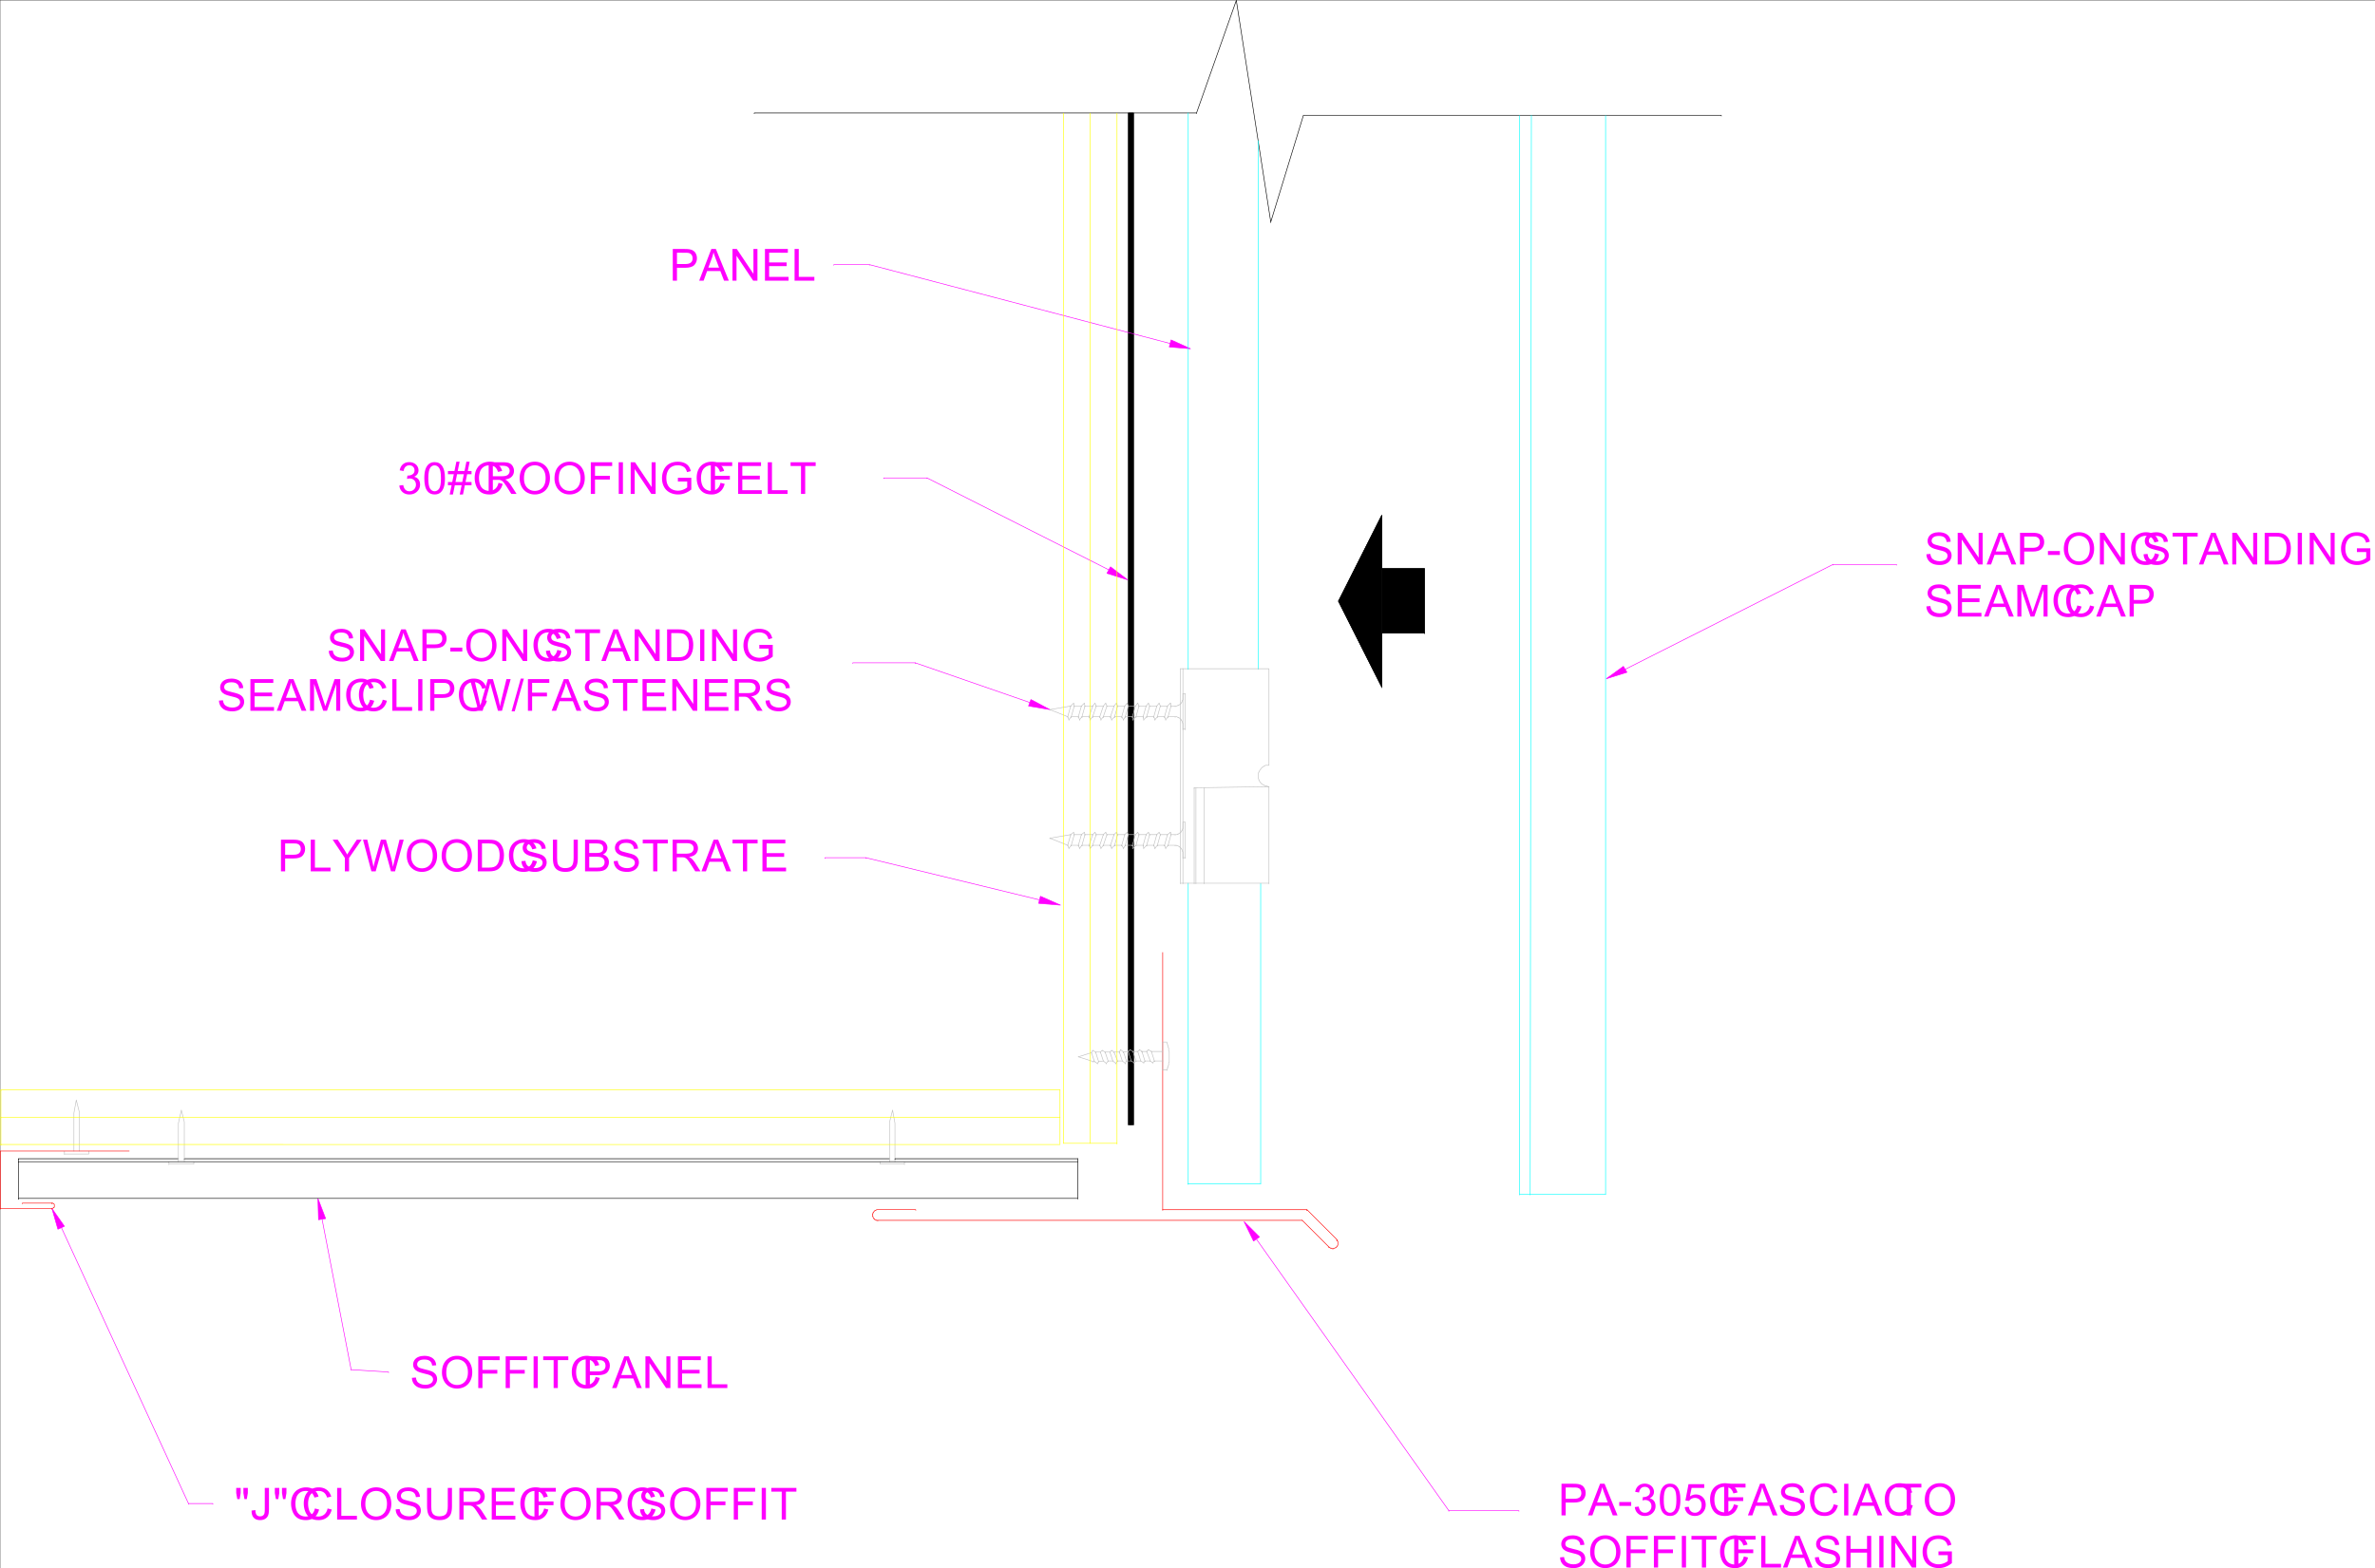 <svg xmlns="http://www.w3.org/2000/svg" xmlns:xlink="http://www.w3.org/1999/xlink" width="2997.387" height="1979.677"><rect width="100%" height="100%" fill="#333333" stroke="none"/><defs><path id="a" d="M2.516-12.844 7.5-13.28c.227 2 .773 3.64 1.64 4.922.864 1.28 2.204 2.32 4.016 3.109 1.82.793 3.867 1.188 6.14 1.188 2.02 0 3.802-.297 5.345-.891 1.539-.602 2.687-1.426 3.437-2.469.758-1.05 1.14-2.191 1.14-3.422 0-1.258-.366-2.351-1.093-3.281-.719-.938-1.918-1.727-3.594-2.375-1.074-.414-3.449-1.063-7.125-1.938-3.668-.882-6.234-1.718-7.703-2.5-1.906-1-3.328-2.238-4.265-3.718-.938-1.478-1.408-3.135-1.408-4.97 0-2.02.57-3.906 1.719-5.656 1.145-1.758 2.816-3.094 5.016-4 2.195-.907 4.64-1.36 7.328-1.36 2.968 0 5.582.48 7.843 1.438 2.258.95 4 2.351 5.22 4.203 1.218 1.855 1.874 3.953 1.968 6.297l-5.078.375c-.274-2.52-1.195-4.426-2.766-5.719-1.574-1.289-3.898-1.937-6.968-1.937-3.2 0-5.532.59-7 1.765-1.461 1.168-2.188 2.578-2.188 4.235 0 1.437.52 2.62 1.563 3.547 1.019.93 3.675 1.875 7.968 2.843 4.301.969 7.25 1.82 8.844 2.547 2.332 1.074 4.05 2.434 5.156 4.078 1.102 1.649 1.657 3.543 1.657 5.688 0 2.125-.61 4.133-1.829 6.015-1.21 1.875-2.953 3.34-5.234 4.391C24.969.165 22.398.688 19.547.688c-3.617 0-6.649-.528-9.094-1.579-2.45-1.062-4.371-2.648-5.765-4.765-1.387-2.114-2.11-4.508-2.172-7.188Zm0 0"/><path id="b" d="M4.422 0v-39.969h28.89v4.719H9.703V-23h22.11v4.688H9.703V-4.72h24.531V0Zm0 0"/><path id="c" d="m-.078 0 15.344-39.969h5.703L37.312 0h-6.015L26.64-12.11H9.92L5.532 0Zm11.531-16.406H25l-4.172-11.078c-1.273-3.352-2.219-6.114-2.844-8.282a50.233 50.233 0 0 1-2.14 7.641zm0 0"/><path id="d" d="M4.14 0v-39.969h7.97l9.453 28.297a261.72 261.72 0 0 1 1.906 5.922 287.113 287.113 0 0 1 2.125-6.406l9.578-27.813h7.11V0h-5.094v-33.453L25.562 0h-4.765L9.234-34.016V0Zm0 0"/><path id="e" d="m32.828-14.016 5.281 1.344c-1.105 4.344-3.101 7.656-5.984 9.938C29.25-.454 25.727.687 21.562.687c-4.304 0-7.808-.875-10.515-2.625-2.7-1.757-4.75-4.3-6.156-7.625-1.407-3.332-2.11-6.906-2.11-10.718 0-4.164.79-7.797 2.375-10.89 1.594-3.095 3.86-5.442 6.797-7.048 2.938-1.613 6.164-2.422 9.688-2.422 4 0 7.359 1.024 10.078 3.063 2.726 2.031 4.629 4.89 5.703 8.578l-5.203 1.219c-.93-2.907-2.274-5.02-4.032-6.344-1.761-1.332-3.98-2-6.656-2-3.074 0-5.64.742-7.703 2.219-2.062 1.468-3.512 3.445-4.344 5.922a23.866 23.866 0 0 0-1.25 7.672c0 3.398.493 6.367 1.485 8.906.988 2.531 2.523 4.43 4.61 5.687a13.025 13.025 0 0 0 6.796 1.875c2.957 0 5.46-.851 7.516-2.562 2.062-1.707 3.457-4.242 4.187-7.61zm0 0"/><path id="f" d="M4.313 0v-39.969h15.062c2.656 0 4.68.133 6.078.39 1.969.325 3.613.946 4.938 1.86 1.332.918 2.398 2.203 3.203 3.86.812 1.656 1.218 3.476 1.218 5.453 0 3.398-1.085 6.273-3.25 8.625-2.156 2.355-6.062 3.531-11.718 3.531H9.594V0Zm5.28-20.969h10.329c3.414 0 5.844-.633 7.281-1.906 1.438-1.27 2.156-3.055 2.156-5.36 0-1.675-.422-3.109-1.265-4.296-.844-1.188-1.961-1.973-3.344-2.36-.887-.238-2.531-.359-4.938-.359H9.595Zm0 0"/><path id="g" d="M4.25 0v-39.969h5.422l21 31.375v-31.375h5.062V0h-5.422L9.328-31.406V0Zm0 0"/><path id="h" d="M1.766-12v-4.922h15.078V-12Zm0 0"/><path id="i" d="M2.703-19.469c0-6.625 1.781-11.812 5.344-15.562 3.562-3.758 8.156-5.64 13.781-5.64 3.695 0 7.024.882 9.985 2.64 2.957 1.761 5.21 4.218 6.765 7.375 1.563 3.156 2.344 6.734 2.344 10.734 0 4.055-.82 7.68-2.453 10.875-1.637 3.2-3.953 5.621-6.953 7.266-3 1.648-6.235 2.468-9.703 2.468-3.762 0-7.125-.906-10.094-2.718-2.961-1.82-5.203-4.305-6.735-7.453a22.607 22.607 0 0 1-2.28-9.985Zm5.453.094c0 4.813 1.29 8.605 3.875 11.375 2.594 2.773 5.844 4.156 9.75 4.156 3.977 0 7.254-1.394 9.828-4.187 2.57-2.801 3.86-6.774 3.86-11.922 0-3.25-.555-6.086-1.657-8.516-1.093-2.426-2.703-4.304-4.828-5.64-2.117-1.344-4.492-2.016-7.125-2.016-3.742 0-6.96 1.29-9.656 3.86-2.7 2.574-4.047 6.87-4.047 12.89Zm0 0"/><path id="j" d="M14.469 0v-35.25H1.313v-4.719h31.671v4.719H19.766V0Zm0 0"/><path id="k" d="M4.313 0v-39.969h13.765c3.102 0 5.473.196 7.11.578 2.289.532 4.242 1.485 5.859 2.86 2.113 1.781 3.691 4.058 4.734 6.828 1.04 2.773 1.563 5.937 1.563 9.5 0 3.043-.356 5.734-1.063 8.078-.71 2.344-1.62 4.29-2.734 5.828-1.106 1.531-2.32 2.742-3.64 3.625-1.313.875-2.903 1.543-4.766 2-1.856.45-3.993.672-6.407.672Zm5.28-4.719h8.532c2.633 0 4.703-.242 6.203-.734 1.5-.488 2.695-1.18 3.594-2.078 1.25-1.25 2.223-2.93 2.922-5.047.695-2.113 1.047-4.68 1.047-7.703 0-4.176-.688-7.383-2.063-9.625-1.367-2.25-3.031-3.754-5-4.516-1.418-.55-3.7-.828-6.844-.828h-8.39Zm0 0"/><path id="l" d="M5.203 0v-39.969H10.5V0Zm0 0"/><path id="m" d="M23-15.672v-4.687l16.938-.032v14.828c-2.606 2.075-5.29 3.637-8.047 4.688a23.951 23.951 0 0 1-8.5 1.563c-3.93 0-7.496-.836-10.703-2.516-3.211-1.688-5.633-4.117-7.266-7.297-1.637-3.188-2.453-6.742-2.453-10.672 0-3.883.812-7.508 2.437-10.875 1.625-3.375 3.961-5.879 7.016-7.515 3.062-1.633 6.582-2.454 10.562-2.454 2.883 0 5.493.47 7.828 1.407 2.333.93 4.16 2.23 5.485 3.906 1.332 1.668 2.344 3.851 3.031 6.547l-4.766 1.297c-.593-2.032-1.34-3.625-2.234-4.782-.887-1.164-2.156-2.097-3.812-2.797-1.657-.707-3.496-1.062-5.516-1.062-2.418 0-4.508.371-6.266 1.11-1.761.742-3.183 1.71-4.265 2.906a13.574 13.574 0 0 0-2.516 3.953c-1.023 2.468-1.531 5.148-1.531 8.031 0 3.563.613 6.547 1.844 8.953 1.226 2.399 3.015 4.18 5.359 5.344a16.656 16.656 0 0 0 7.469 1.734c2.289 0 4.523-.437 6.703-1.312 2.176-.883 3.828-1.828 4.953-2.828v-7.438zm0 0"/><path id="n" d="M4.578 0v-39.969h26.969v4.719H9.875v12.375h18.75v4.719H9.875V0Zm0 0"/><path id="o" d="M4.094 0v-39.969h5.281v35.25h19.688V0Zm0 0"/><path id="p" d="M4.469 0v-39.969h5.297v16.422H30.53v-16.422h5.282V0H30.53v-18.844H9.766V0Zm0 0"/><path id="q" d="m2.344-10.547 4.906-.656c.563 2.781 1.52 4.789 2.875 6.015 1.352 1.22 3.004 1.829 4.953 1.829 2.3 0 4.25-.797 5.844-2.391 1.594-1.602 2.39-3.582 2.39-5.938 0-2.257-.742-4.117-2.218-5.578-1.469-1.468-3.34-2.203-5.61-2.203-.93 0-2.086.184-3.468.547l.546-4.297c.333.032.598.047.797.047 2.094 0 3.973-.539 5.641-1.625 1.676-1.094 2.516-2.773 2.516-5.047 0-1.8-.61-3.289-1.828-4.469-1.22-1.187-2.793-1.78-4.72-1.78-1.905 0-3.5.6-4.78 1.796-1.274 1.2-2.09 3-2.454 5.406l-4.906-.875c.602-3.289 1.969-5.836 4.094-7.64 2.125-1.813 4.77-2.719 7.937-2.719 2.176 0 4.18.469 6.016 1.406 1.844.938 3.25 2.215 4.219 3.828.968 1.618 1.453 3.336 1.453 5.157a8.491 8.491 0 0 1-1.39 4.718c-.93 1.418-2.298 2.543-4.11 3.375 2.363.543 4.195 1.672 5.5 3.391 1.312 1.719 1.969 3.871 1.969 6.453 0 3.492-1.278 6.45-3.828 8.875C22.145-.504 18.93.703 15.046.703c-3.512 0-6.43-1.039-8.75-3.125-2.313-2.094-3.633-4.8-3.953-8.125zm0 0"/><path id="r" d="M2.313-19.703c0-4.727.484-8.531 1.453-11.406.976-2.883 2.425-5.11 4.343-6.672 1.914-1.563 4.329-2.344 7.235-2.344 2.144 0 4.023.434 5.64 1.297 1.625.867 2.961 2.11 4.016 3.734 1.05 1.625 1.875 3.606 2.469 5.938.601 2.336.906 5.484.906 9.453 0 4.687-.484 8.476-1.453 11.36-.961 2.874-2.399 5.1-4.313 6.671-1.918 1.574-4.34 2.36-7.265 2.36-3.856 0-6.883-1.383-9.078-4.157-2.637-3.32-3.954-8.734-3.954-16.234Zm5.046 0c0 6.555.766 10.918 2.297 13.094 1.54 2.168 3.438 3.25 5.688 3.25 2.258 0 4.156-1.086 5.687-3.266 1.532-2.176 2.297-6.535 2.297-13.078 0-6.582-.765-10.953-2.297-13.11-1.531-2.164-3.445-3.25-5.734-3.25-2.262 0-4.063.954-5.406 2.86-1.688 2.437-2.532 6.937-2.532 13.5zm0 0"/><path id="s" d="m2.313-10.469 5.156-.437c.383 2.511 1.27 4.398 2.656 5.656 1.395 1.262 3.07 1.89 5.031 1.89 2.364 0 4.364-.89 6-2.671 1.633-1.782 2.453-4.14 2.453-7.078 0-2.801-.789-5.008-2.359-6.625-1.574-1.614-3.633-2.422-6.172-2.422-1.586 0-3.012.36-4.281 1.078-1.274.71-2.274 1.637-3 2.781l-4.61-.594 3.876-20.53h19.875v4.687H10.983l-2.156 10.75c2.406-1.676 4.926-2.516 7.563-2.516 3.476 0 6.414 1.21 8.812 3.625 2.406 2.418 3.61 5.527 3.61 9.328 0 3.617-1.055 6.742-3.157 9.375-2.562 3.242-6.062 4.86-10.5 4.86C11.52.688 8.551-.329 6.25-2.36 3.957-4.4 2.645-7.102 2.312-10.47Zm0 0"/><path id="t" d="m3.922-25.813-1.36-7.609v-6.547h5.594v6.547l-1.234 7.61Zm9.031 0-1.344-7.609v-6.547h5.594v6.547l-1.312 7.61zm0 0"/><path id="u" d="M1.61-11.344 6.374-12c.125 3.055.695 5.148 1.719 6.281 1.02 1.125 2.43 1.688 4.234 1.688 1.32 0 2.461-.301 3.422-.907.969-.613 1.633-1.44 2-2.484.363-1.05.547-2.723.547-5.016v-27.53h5.281v27.234c0 3.343-.406 5.937-1.219 7.78-.804 1.837-2.086 3.235-3.843 4.204-1.75.957-3.809 1.438-6.172 1.438-3.5 0-6.184-1.008-8.047-3.032-1.867-2.02-2.762-5.02-2.688-9zm0 0"/><path id="v" d="M30.531-39.969h5.282v23.094c0 4.023-.454 7.215-1.36 9.578-.906 2.356-2.547 4.277-4.922 5.766C27.164-.051 24.055.687 20.203.687 16.453.688 13.383.04 11-1.25 8.625-2.54 6.926-4.406 5.906-6.844c-1.011-2.445-1.515-5.789-1.515-10.031v-23.094h5.28v23.063c0 3.48.321 6.043.97 7.687.644 1.637 1.754 2.903 3.328 3.797 1.57.887 3.492 1.328 5.765 1.328 3.883 0 6.657-.879 8.313-2.64 1.656-1.758 2.484-5.149 2.484-10.172zm0 0"/><path id="w" d="M4.39 0v-39.969h17.72c3.562 0 6.269.36 8.124 1.078 1.852.72 3.332 1.993 4.438 3.813 1.113 1.812 1.672 3.82 1.672 6.016 0 2.835-.922 5.226-2.766 7.171-1.836 1.95-4.668 3.184-8.5 3.703 1.395.68 2.457 1.344 3.188 2 1.539 1.418 3.004 3.188 4.39 5.313L39.61 0h-6.656l-5.281-8.313c-1.543-2.394-2.813-4.226-3.813-5.5-1-1.28-1.898-2.171-2.687-2.671a8.344 8.344 0 0 0-2.422-1.078c-.594-.125-1.574-.188-2.938-.188h-6.14V0Zm5.282-22.328h11.375c2.414 0 4.305-.25 5.672-.75 1.363-.5 2.398-1.297 3.11-2.39a6.53 6.53 0 0 0 1.062-3.595c0-1.882-.688-3.437-2.063-4.656-1.375-1.218-3.543-1.828-6.5-1.828H9.672Zm0 0"/><path id="x" d="m2.813.688 2.359-11.626H.578V-15H6l2.016-9.89H.578v-4.063h8.25l2.375-11.688h4.094l-2.375 11.688h8.594l2.359-11.688H28l-2.375 11.688h4.719v4.062h-5.532L22.767-15h7.578v4.063h-8.407L19.578.687h-4.094l2.344-11.624H9.266L6.89.687zM10.093-15h8.548l2.047-9.89h-8.579zm0 0"/><path id="y" d="M15.563 0v-16.922L.155-39.969h6.438l7.875 12.047a121.091 121.091 0 0 1 4.062 6.766c1.196-2.082 2.649-4.438 4.36-7.063l7.75-11.75h6.156L20.859-16.922V0Zm0 0"/><path id="z" d="M11.281 0 .687-39.969H6.11l6.079 26.203a131.512 131.512 0 0 1 1.687 8.172c1.02-4.27 1.617-6.726 1.797-7.375l7.61-27h6.374l5.735 20.235c1.425 5.011 2.457 9.726 3.093 14.14.508-2.52 1.176-5.414 2-8.687L46.75-39.97h5.313L41.108 0h-5.093l-8.422-30.453c-.711-2.54-1.133-4.102-1.266-4.688a97.105 97.105 0 0 1-1.172 4.688L16.688 0Zm0 0"/><path id="A" d="M4.094 0v-39.969h14.984c3.05 0 5.5.407 7.344 1.219 1.844.813 3.285 2.059 4.328 3.734 1.05 1.68 1.578 3.438 1.578 5.282 0 1.71-.465 3.32-1.39 4.828-.93 1.5-2.329 2.715-4.204 3.64 2.426.711 4.286 1.918 5.578 3.625 1.301 1.711 1.954 3.73 1.954 6.063 0 1.867-.399 3.605-1.188 5.219-.793 1.605-1.773 2.843-2.937 3.718-1.157.875-2.618 1.54-4.375 1.985-1.75.437-3.899.656-6.438.656Zm5.281-23.172h8.64c2.344 0 4.024-.156 5.047-.469 1.344-.394 2.352-1.054 3.032-1.984.687-.926 1.031-2.086 1.031-3.484 0-1.332-.32-2.5-.953-3.5-.637-1.008-1.547-1.703-2.735-2.078-1.18-.376-3.203-.563-6.078-.563H9.375Zm0 18.453h9.953c1.707 0 2.906-.062 3.594-.187 1.219-.219 2.234-.582 3.047-1.094.82-.508 1.492-1.25 2.015-2.219.532-.969.797-2.086.797-3.36 0-1.5-.383-2.796-1.14-3.89-.762-1.101-1.82-1.875-3.172-2.312-1.356-.446-3.305-.672-5.844-.672h-9.25zm0 0"/><path id="B" d="m0 .688 11.578-41.329h3.938L3.953.687Zm0 0"/></defs><path fill="#fff" d="M.371 1979.677h2997.016V.474H.371Zm0 0"/><g fill="#f0f" transform="translate(.371 2.384)"><use xlink:href="#a" width="100%" height="100%" x="2428.345" y="775.985"/><use xlink:href="#b" width="100%" height="100%" x="2466.065" y="775.985"/><use xlink:href="#c" width="100%" height="100%" x="2503.786" y="775.985"/><use xlink:href="#d" width="100%" height="100%" x="2541.507" y="775.985"/><use xlink:href="#e" width="100%" height="100%" x="2588.497" y="775.985"/><use xlink:href="#e" width="100%" height="100%" x="2604.498" y="775.985"/><use xlink:href="#c" width="100%" height="100%" x="2645.29" y="775.985"/><use xlink:href="#f" width="100%" height="100%" x="2683.01" y="775.985"/></g><g fill="#f0f" transform="translate(.371 2.384)"><use xlink:href="#a" width="100%" height="100%" x="2428.345" y="710.179"/><use xlink:href="#g" width="100%" height="100%" x="2466.112" y="710.179"/><use xlink:href="#c" width="100%" height="100%" x="2506.951" y="710.179"/><use xlink:href="#f" width="100%" height="100%" x="2544.719" y="710.179"/><use xlink:href="#h" width="100%" height="100%" x="2582.487" y="710.179"/><use xlink:href="#i" width="100%" height="100%" x="2601.606" y="710.179"/><use xlink:href="#g" width="100%" height="100%" x="2645.571" y="710.179"/><use xlink:href="#e" width="100%" height="100%" x="2686.41" y="710.179"/><use xlink:href="#a" width="100%" height="100%" x="2702.458" y="710.179"/><use xlink:href="#j" width="100%" height="100%" x="2740.226" y="710.179"/><use xlink:href="#c" width="100%" height="100%" x="2774.867" y="710.179"/><use xlink:href="#g" width="100%" height="100%" x="2812.634" y="710.179"/><use xlink:href="#k" width="100%" height="100%" x="2853.473" y="710.179"/><use xlink:href="#l" width="100%" height="100%" x="2894.312" y="710.179"/><use xlink:href="#g" width="100%" height="100%" x="2910.36" y="710.179"/><use xlink:href="#m" width="100%" height="100%" x="2951.198" y="710.179"/></g><g fill="#f0f" transform="translate(.371 2.384)"><use xlink:href="#a" width="100%" height="100%" x="1966.026" y="1976.511"/><use xlink:href="#i" width="100%" height="100%" x="2003.782" y="1976.511"/><use xlink:href="#n" width="100%" height="100%" x="2047.736" y="1976.511"/><use xlink:href="#n" width="100%" height="100%" x="2082.365" y="1976.511"/><use xlink:href="#l" width="100%" height="100%" x="2116.995" y="1976.511"/><use xlink:href="#j" width="100%" height="100%" x="2133.031" y="1976.511"/><use xlink:href="#e" width="100%" height="100%" x="2167.66" y="1976.511"/><use xlink:href="#n" width="100%" height="100%" x="2183.697" y="1976.511"/><use xlink:href="#o" width="100%" height="100%" x="2218.326" y="1976.511"/><use xlink:href="#c" width="100%" height="100%" x="2249.884" y="1976.511"/><use xlink:href="#a" width="100%" height="100%" x="2287.64" y="1976.511"/><use xlink:href="#p" width="100%" height="100%" x="2325.396" y="1976.511"/><use xlink:href="#l" width="100%" height="100%" x="2366.223" y="1976.511"/><use xlink:href="#g" width="100%" height="100%" x="2382.26" y="1976.511"/><use xlink:href="#m" width="100%" height="100%" x="2423.086" y="1976.511"/></g><g fill="#f0f" transform="translate(.371 2.384)"><use xlink:href="#f" width="100%" height="100%" x="1966.026" y="1910.706"/><use xlink:href="#c" width="100%" height="100%" x="2003.738" y="1910.706"/><use xlink:href="#h" width="100%" height="100%" x="2041.45" y="1910.706"/><use xlink:href="#q" width="100%" height="100%" x="2060.513" y="1910.706"/><use xlink:href="#r" width="100%" height="100%" x="2092.028" y="1910.706"/><use xlink:href="#s" width="100%" height="100%" x="2123.542" y="1910.706"/><use xlink:href="#e" width="100%" height="100%" x="2155.056" y="1910.706"/><use xlink:href="#n" width="100%" height="100%" x="2171.048" y="1910.706"/><use xlink:href="#c" width="100%" height="100%" x="2205.633" y="1910.706"/><use xlink:href="#a" width="100%" height="100%" x="2243.345" y="1910.706"/><use xlink:href="#e" width="100%" height="100%" x="2281.057" y="1910.706"/><use xlink:href="#l" width="100%" height="100%" x="2321.84" y="1910.706"/><use xlink:href="#c" width="100%" height="100%" x="2337.832" y="1910.706"/><use xlink:href="#e" width="100%" height="100%" x="2375.544" y="1910.706"/><use xlink:href="#j" width="100%" height="100%" x="2391.537" y="1910.706"/><use xlink:href="#i" width="100%" height="100%" x="2426.122" y="1910.706"/></g><g fill="#f0f" transform="translate(.371 2.384)"><use xlink:href="#a" width="100%" height="100%" x="516.98" y="1749.887"/><use xlink:href="#i" width="100%" height="100%" x="554.714" y="1749.887"/><use xlink:href="#n" width="100%" height="100%" x="598.645" y="1749.887"/><use xlink:href="#n" width="100%" height="100%" x="633.252" y="1749.887"/><use xlink:href="#l" width="100%" height="100%" x="667.859" y="1749.887"/><use xlink:href="#j" width="100%" height="100%" x="683.873" y="1749.887"/><use xlink:href="#e" width="100%" height="100%" x="718.48" y="1749.887"/><use xlink:href="#f" width="100%" height="100%" x="734.494" y="1749.887"/><use xlink:href="#c" width="100%" height="100%" x="772.228" y="1749.887"/><use xlink:href="#g" width="100%" height="100%" x="809.962" y="1749.887"/><use xlink:href="#b" width="100%" height="100%" x="850.766" y="1749.887"/><use xlink:href="#o" width="100%" height="100%" x="888.5" y="1749.887"/></g><path fill="none" stroke="#f0f" stroke-linecap="square" stroke-linejoin="bevel" stroke-miterlimit="10" stroke-width=".743" d="m443.18 1729.083 47.191 2.973v.781m-83.906-193.738 36.715 189.984v.746"/><path fill="#f0f" fill-rule="evenodd" stroke="#f0f" stroke-linecap="square" stroke-linejoin="bevel" stroke-miterlimit="10" stroke-width=".743" d="m401.97 1539.841 8.991-1.484-9.738-25.457zm0 0"/><path fill="none" stroke="#f0f" stroke-linecap="square" stroke-linejoin="bevel" stroke-miterlimit="10" stroke-width=".743" d="m1299.586 886.833-144.633-50.09v.747"/><path fill="#f0f" fill-rule="evenodd" stroke="#f0f" stroke-linecap="square" stroke-linejoin="bevel" stroke-miterlimit="10" stroke-width=".743" d="m1301.07 883.118-3.007 8.211 26.976 4.497zm0 0"/><g fill="#f0f" transform="translate(.371 2.384)"><use xlink:href="#t" width="100%" height="100%" x="295.205" y="1915.945"/><use xlink:href="#u" width="100%" height="100%" x="315.513" y="1915.945"/><use xlink:href="#t" width="100%" height="100%" x="343.916" y="1915.945"/><use xlink:href="#e" width="100%" height="100%" x="364.224" y="1915.945"/><use xlink:href="#e" width="100%" height="100%" x="380.232" y="1915.945"/><use xlink:href="#o" width="100%" height="100%" x="421.032" y="1915.945"/><use xlink:href="#i" width="100%" height="100%" x="452.562" y="1915.945"/><use xlink:href="#a" width="100%" height="100%" x="496.488" y="1915.945"/><use xlink:href="#v" width="100%" height="100%" x="534.216" y="1915.945"/><use xlink:href="#w" width="100%" height="100%" x="575.015" y="1915.945"/><use xlink:href="#b" width="100%" height="100%" x="615.814" y="1915.945"/><use xlink:href="#e" width="100%" height="100%" x="653.542" y="1915.945"/><use xlink:href="#n" width="100%" height="100%" x="669.551" y="1915.945"/><use xlink:href="#i" width="100%" height="100%" x="704.152" y="1915.945"/><use xlink:href="#w" width="100%" height="100%" x="748.078" y="1915.945"/><use xlink:href="#e" width="100%" height="100%" x="788.877" y="1915.945"/><use xlink:href="#a" width="100%" height="100%" x="804.885" y="1915.945"/><use xlink:href="#i" width="100%" height="100%" x="842.613" y="1915.945"/><use xlink:href="#n" width="100%" height="100%" x="886.539" y="1915.945"/><use xlink:href="#n" width="100%" height="100%" x="921.14" y="1915.945"/><use xlink:href="#l" width="100%" height="100%" x="955.742" y="1915.945"/><use xlink:href="#j" width="100%" height="100%" x="971.75" y="1915.945"/></g><path fill="none" stroke="#f0f" stroke-linecap="square" stroke-linejoin="bevel" stroke-miterlimit="10" stroke-width=".743" d="M237.903 1898.115h30.695v.78M76.032 1546.568l161.87 351.547v.78"/><path fill="#f0f" fill-rule="evenodd" stroke="#f0f" stroke-linecap="square" stroke-linejoin="bevel" stroke-miterlimit="10" stroke-width=".743" d="m73.059 1551.806 8.25-3.754-15.758-22.402zm0 0"/><path fill="none" stroke="#f0f" stroke-linecap="square" stroke-linejoin="bevel" stroke-miterlimit="10" stroke-width=".743" d="m2051.09 844.954 262.242-132.39v.742"/><path fill="#f0f" fill-rule="evenodd" stroke="#f0f" stroke-linecap="square" stroke-linejoin="bevel" stroke-miterlimit="10" stroke-width=".743" d="m2053.317 848.708-4.496-7.507-21.7 15.718zm0 0"/><path fill="none" stroke="#0ff" stroke-linecap="square" stroke-linejoin="bevel" stroke-miterlimit="10" stroke-width=".743" d="M2026.336 1507.661H1917.72v.782"/><path fill="none" stroke="#f0f" stroke-linecap="square" stroke-linejoin="bevel" stroke-miterlimit="10" stroke-width=".743" d="m1311.551 1135.939-218.766-53.137v.781"/><path fill="#f0f" fill-rule="evenodd" stroke="#f0f" stroke-linecap="square" stroke-linejoin="bevel" stroke-miterlimit="10" stroke-width=".743" d="m1313.075 1131.443-2.266 8.953 27.723 2.266zm0 0"/><path fill="none" stroke="#000" stroke-linecap="square" stroke-linejoin="bevel" stroke-miterlimit="10" stroke-width=".743" d="M225.157 1462.814H23.598v.742m1099.141-.742H232.625v.742"/><path fill="none" stroke="#bfbfbf" stroke-linecap="square" stroke-linejoin="bevel" stroke-miterlimit="10" stroke-width=".743" d="M213.153 1469.54v-3.011.742m15.757-65.805-3.753 16.461v.742m3.753-17.203 3.715 14.977v.742m0 49.344v-50.086.742m-7.468 49.344v-48.602.742m19.473 50.871h-31.477v.743m31.477-.743v-3.011.742m-163.321-10.438v-3.754.743m14.977-65.062-3.012 16.46v.742m3.012-17.202 3.75 14.937v.742m0 48.641v-49.383.742m-6.762 48.641v-47.86.742M112 1456.833H81.31v.742m30.69-.742v-3.754.743m1029.465 15.718v-3.011.742m-14.976-65.805 3.011 16.461v.742m-3.011-17.203-3.75 14.977v.742m0 49.344v-50.086.742m6.761 49.344v-48.602.742m-18.726 50.871h30.691v.743m-30.691-.743v-3.011.742"/><path fill="none" stroke="#000" stroke-linecap="square" stroke-linejoin="bevel" stroke-miterlimit="10" stroke-width=".743" d="M1360.27 1466.529H23.598v.742"/><path fill="none" stroke="red" stroke-linecap="square" stroke-linejoin="bevel" stroke-miterlimit="10" stroke-width=".743" d="M65.551 1525.65h.742l.743-.785h.785v-.743h.742v-3.714l-.742-.782h-.785v-.742H65.55v.742"/><path fill="none" stroke="red" stroke-linecap="square" stroke-linejoin="bevel" stroke-miterlimit="10" stroke-width=".743" d="M65.551 1518.884H28.094v.742M.371 1525.65h65.18v.742M.371 1453.08v73.312m162.579-73.312H.37v.742"/><path fill="none" stroke="#ff0" stroke-linecap="square" stroke-linejoin="bevel" stroke-miterlimit="10" stroke-width=".743" d="M1.114 1376.013v69.598"/><path fill="none" stroke="#000" stroke-linecap="square" stroke-linejoin="bevel" stroke-miterlimit="10" stroke-width=".743" d="M1360.27 1462.814H1129.5v.742m-1105.902-.742v50.832m1403.336-93.488V142.602v.742"/><path fill-rule="evenodd" stroke="#000" stroke-linecap="square" stroke-linejoin="bevel" stroke-miterlimit="10" stroke-width=".743" d="M1430.688 1420.158V142.602h-6.723v1277.554Zm0 0"/><path fill="none" stroke="#000" stroke-linecap="square" stroke-linejoin="bevel" stroke-miterlimit="10" stroke-width=".743" d="M1360.27 1512.9H23.598v.746m1336.672-50.832v50.832"/><path fill="none" stroke="#ff0" stroke-linecap="square" stroke-linejoin="bevel" stroke-miterlimit="10" stroke-width=".743" d="M1342.282 1443.341h67.449v.742m-71.946-68.07v68.07"/><path fill="none" stroke="red" stroke-linecap="square" stroke-linejoin="bevel" stroke-miterlimit="10" stroke-width=".743" d="M1107.762 1527.134h-1.484l-.746.742h-.743l-.78.742h-.743v.743l-.742.746v.742h-.746v1.523h-.742v2.973h.742v1.484l.746.782v.746h.742v.742h.742v.742h1.524v.742h2.23v.742m0-14.191h47.977v.742m487.731 12.707h-535.708v.742"/><g fill="#f0f" transform="translate(.371 2.384)"><use xlink:href="#q" width="100%" height="100%" x="501.262" y="621.149"/><use xlink:href="#r" width="100%" height="100%" x="532.816" y="621.149"/><use xlink:href="#x" width="100%" height="100%" x="564.37" y="621.149"/><use xlink:href="#e" width="100%" height="100%" x="595.924" y="621.149"/><use xlink:href="#w" width="100%" height="100%" x="611.956" y="621.149"/><use xlink:href="#i" width="100%" height="100%" x="652.778" y="621.149"/><use xlink:href="#i" width="100%" height="100%" x="696.727" y="621.149"/><use xlink:href="#n" width="100%" height="100%" x="740.677" y="621.149"/><use xlink:href="#l" width="100%" height="100%" x="775.301" y="621.149"/><use xlink:href="#g" width="100%" height="100%" x="791.333" y="621.149"/><use xlink:href="#m" width="100%" height="100%" x="832.156" y="621.149"/><use xlink:href="#e" width="100%" height="100%" x="876.105" y="621.149"/><use xlink:href="#n" width="100%" height="100%" x="892.137" y="621.149"/><use xlink:href="#b" width="100%" height="100%" x="926.762" y="621.149"/><use xlink:href="#o" width="100%" height="100%" x="964.513" y="621.149"/><use xlink:href="#j" width="100%" height="100%" x="996.067" y="621.149"/></g><path fill="none" stroke="#f0f" stroke-linecap="square" stroke-linejoin="bevel" stroke-miterlimit="10" stroke-width=".743" d="M1169.97 603.357h-54.7v.742m283.941 115.191L1169.97 603.357v.742"/><path fill="#f0f" fill-rule="evenodd" stroke="#f0f" stroke-linecap="square" stroke-linejoin="bevel" stroke-miterlimit="10" stroke-width=".743" d="m1401.48 715.536-4.495 8.25 26.234 8.211zm0 0"/><path fill="none" stroke="#f0f" stroke-linecap="square" stroke-linejoin="bevel" stroke-miterlimit="10" stroke-width=".743" d="M1828.532 1907.107h88.445v.742"/><path fill="none" stroke="#f0f" stroke-linecap="square" stroke-linejoin="bevel" stroke-miterlimit="10" stroke-width=".743" d="m1585.797 1564.513 242.735 342.594v.742"/><path fill="#f0f" fill-rule="evenodd" stroke="#f0f" stroke-linecap="square" stroke-linejoin="bevel" stroke-miterlimit="10" stroke-width=".743" d="m1582.043 1566.783 7.508-5.243-19.512-19.468zm0 0"/><path fill="none" stroke="#0ff" stroke-linecap="square" stroke-linejoin="bevel" stroke-miterlimit="10" stroke-width=".743" d="M1591.04 1494.212h-91.419v.742"/><path fill="none" stroke="red" stroke-linecap="square" stroke-linejoin="bevel" stroke-miterlimit="10" stroke-width=".743" d="m1677.215 1574.247.742.746h.743v.743h2.23v.742h2.266v-.742h1.488l.742-.743h.781v-.746h.743l.742-.742v-.742l.742-.742v-5.238h-.742v-1.528h-.742v.782m-219.547-38.903h182.09v.742"/><path fill="none" stroke="red" stroke-linecap="square" stroke-linejoin="bevel" stroke-miterlimit="10" stroke-width=".743" d="m1686.95 1564.513-37.458-37.379v.742m-6.022 12.707 33.745 33.664v.746m-209.812-372.507v325.39"/><g fill="#f0f" transform="translate(.371 2.384)"><use xlink:href="#f" width="100%" height="100%" x="844.404" y="351.906"/><use xlink:href="#c" width="100%" height="100%" x="882.119" y="351.906"/><use xlink:href="#g" width="100%" height="100%" x="919.835" y="351.906"/><use xlink:href="#b" width="100%" height="100%" x="960.622" y="351.906"/><use xlink:href="#o" width="100%" height="100%" x="998.338" y="351.906"/></g><path fill="none" stroke="#f0f" stroke-linecap="square" stroke-linejoin="bevel" stroke-miterlimit="10" stroke-width=".743" d="M1097.282 334.076h-44.965v.742m424.078 98.726-379.113-99.468v.742"/><path fill="#f0f" fill-rule="evenodd" stroke="#f0f" stroke-linecap="square" stroke-linejoin="bevel" stroke-miterlimit="10" stroke-width=".743" d="m1477.883 429.087-2.23 8.953 26.98 2.27zm0 0"/><path fill="none" stroke="#f0f" stroke-linecap="square" stroke-linejoin="bevel" stroke-miterlimit="10" stroke-width=".743" d="M1092.785 1082.802h-51.687v.781m113.856-246.839h-78.668v.746m1237.046-124.926h80.157v.742"/><g fill="#f0f" transform="translate(.371 2.384)"><use xlink:href="#a" width="100%" height="100%" x="412.075" y="832.093"/><use xlink:href="#g" width="100%" height="100%" x="449.843" y="832.093"/><use xlink:href="#c" width="100%" height="100%" x="490.681" y="832.093"/><use xlink:href="#f" width="100%" height="100%" x="528.449" y="832.093"/><use xlink:href="#h" width="100%" height="100%" x="566.217" y="832.093"/><use xlink:href="#i" width="100%" height="100%" x="585.336" y="832.093"/><use xlink:href="#g" width="100%" height="100%" x="629.301" y="832.093"/><use xlink:href="#e" width="100%" height="100%" x="670.14" y="832.093"/><use xlink:href="#a" width="100%" height="100%" x="686.188" y="832.093"/><use xlink:href="#j" width="100%" height="100%" x="723.956" y="832.093"/><use xlink:href="#c" width="100%" height="100%" x="758.597" y="832.093"/><use xlink:href="#g" width="100%" height="100%" x="796.365" y="832.093"/><use xlink:href="#k" width="100%" height="100%" x="837.203" y="832.093"/><use xlink:href="#l" width="100%" height="100%" x="878.042" y="832.093"/><use xlink:href="#g" width="100%" height="100%" x="894.09" y="832.093"/><use xlink:href="#m" width="100%" height="100%" x="934.929" y="832.093"/></g><path fill="none" stroke="#000" stroke-linecap="square" stroke-linejoin="bevel" stroke-miterlimit="10" stroke-width=".743" d="M1510.102 142.603H951.91v.742m693.086 2.231h527.457v.742m-527.457-.742-41.21 134.66v.742m-.001-.742L1560.305.474v.742m0-.742-50.203 142.129v.742"/><path fill-rule="evenodd" stroke="#000" stroke-linecap="square" stroke-linejoin="bevel" stroke-miterlimit="10" stroke-width=".743" d="M1743.88 867.4V650.474l-54.7 108.46zm0 0"/><path fill-rule="evenodd" stroke="#000" stroke-linecap="square" stroke-linejoin="bevel" stroke-miterlimit="10" stroke-width=".743" d="M1743.88 717.802h53.956v81.524h-53.957zm0 0"/><path fill="none" stroke="#000" stroke-linecap="square" stroke-linejoin="bevel" stroke-miterlimit="10" stroke-width=".743" d="M1743.88 799.326v68.816m53.956-150.34v82.266m-53.956-.742h53.956v.742m-53.956-82.266h53.956v.742m-108.656 40.391 54.7 108.465v.742m-54.7-109.207 54.7-108.461v.742m0-.742v68.07"/><path fill="none" stroke="#0ff" stroke-linecap="square" stroke-linejoin="bevel" stroke-miterlimit="10" stroke-width=".743" d="m1932.692 145.576-1.485 1362.086v.78m-340.167-14.23v-379.23.742m-91.419-.742v379.972m88.407-1317.199v667.2"/><path fill="none" stroke="#bfbfbf" stroke-linecap="square" stroke-linejoin="bevel" stroke-miterlimit="10" stroke-width=".743" d="m1477.883 1053.634-3.715 13.488v.743m-.781-14.231-3.715 13.488v.743m3.715-14.231 3.754-2.973v.743"/><path fill="none" stroke="#bfbfbf" stroke-linecap="square" stroke-linejoin="bevel" stroke-miterlimit="10" stroke-width=".743" d="m1477.141 1050.661.742 2.973v.742m-8.211 12.746 1.485 3.715v.742m0-.742 3.011-3.715v.743m-16.5 2.972 3.012-3.715v.743"/><path fill="none" stroke="#bfbfbf" stroke-linecap="square" stroke-linejoin="bevel" stroke-miterlimit="10" stroke-width=".743" d="m1456.18 1067.122 1.488 3.715v.742m5.239-20.918 1.523 2.973v.742m-4.496-.742 2.973-2.973v.743"/><path fill="none" stroke="#bfbfbf" stroke-linecap="square" stroke-linejoin="bevel" stroke-miterlimit="10" stroke-width=".743" d="m1459.934 1053.634-3.754 13.488v.743m8.25-14.231-3.75 13.488v.743m-17.246 2.972 3.754-3.715v.743m-4.496-.743.742 3.715v.742m5.984-20.918 1.524 2.973v.742m-4.496-.742 2.972-2.973v.743"/><path fill="none" stroke="#bfbfbf" stroke-linecap="square" stroke-linejoin="bevel" stroke-miterlimit="10" stroke-width=".743" d="m1446.446 1053.634-3.754 13.488v.743m8.25-14.231-3.754 13.488v.743m-17.242 2.972 3.754-3.715v.743m-4.496-.743.742 3.715v.742m5.98-20.918 1.528 2.973v.742"/><path fill="none" stroke="#bfbfbf" stroke-linecap="square" stroke-linejoin="bevel" stroke-miterlimit="10" stroke-width=".743" d="m1432.957 1053.634 2.97-2.973v.743m-2.97 2.23-3.754 13.488v.743m8.251-14.231-3.754 13.488v.743m-15.758 2.972 2.27-3.715v.743m-4.497-.743 2.227 3.715v.742m4.496-20.918 1.527 2.973v.742m-4.5-.742 2.973-2.973v.743"/><path fill="none" stroke="#bfbfbf" stroke-linecap="square" stroke-linejoin="bevel" stroke-miterlimit="10" stroke-width=".743" d="m1419.465 1053.634-3.75 13.488v.743m8.25-14.231-3.754 13.488v.743m-17.246 2.972 3.754-3.715v.743m-5.239-.743 1.485 3.715v.742m5.985-20.918 1.523 2.973v.742m-4.496-.742 2.973-2.973v.743"/><path fill="none" stroke="#bfbfbf" stroke-linecap="square" stroke-linejoin="bevel" stroke-miterlimit="10" stroke-width=".743" d="m1405.977 1053.634-4.496 13.488v.743m8.992-14.231-3.754 13.488v.743m-17.242 2.972 3.012-3.715v.743m-4.496-.743 1.484 3.715v.742m6.023-20.918 1.485 2.973v.742m-4.496-.742 3.011-2.973v.743"/><path fill="none" stroke="#bfbfbf" stroke-linecap="square" stroke-linejoin="bevel" stroke-miterlimit="10" stroke-width=".743" d="m1392.489 1053.634-4.497 13.488v.743m8.993-14.231-4.496 13.488v.743m-16.5 2.972 3.007-3.715v.743m-4.496-.743 1.489 3.715v.742m6.019-20.918 1.488 2.973v.742m-4.5-.742 3.012-2.973v.743"/><path fill="none" stroke="#bfbfbf" stroke-linecap="square" stroke-linejoin="bevel" stroke-miterlimit="10" stroke-width=".743" d="m1378.996 1053.634-4.496 13.488v.743m8.996-14.231-4.5 13.488v.743m-16.5 2.972 3.012-3.715v.743m-4.496-.743 1.484 3.715v.742m6.024-20.918.742 2.973v.742m-4.496-.742 3.754-2.973v.743"/><path fill="none" stroke="#bfbfbf" stroke-linecap="square" stroke-linejoin="bevel" stroke-miterlimit="10" stroke-width=".743" d="m1364.766 1053.634-3.754 13.488v.743m8.25-14.231-3.754 13.488v.743m-16.5 2.972 3.012-3.715v.743m-4.496-.743 1.484 3.715v.742m6.024-20.918.742 2.973v.742m-4.496-.742 3.754-2.973v.743"/><path fill="none" stroke="#bfbfbf" stroke-linecap="square" stroke-linejoin="bevel" stroke-miterlimit="10" stroke-width=".743" d="m1351.278 1053.634-3.754 13.488v.743m8.25-14.231-3.754 13.488v.743m-4.496-.743-22.485-8.992v.742"/><path fill="none" stroke="#bfbfbf" stroke-linecap="square" stroke-linejoin="bevel" stroke-miterlimit="10" stroke-width=".743" d="m1325.04 1058.13 26.238-4.496v.742m144.59 28.426h-2.973v.781m2.973-45.629h-2.973v.743m0-.743v6.723m0 32.141v6.765m-9.735-29.949h2.973v-.746h1.524v-.742h.742l.746-.742h.742v-.743h.742v-.742l.742-.742v-.785h.782v-1.484l.742-.743v-2.23.742m0 32.141v-1.485l-.742-.742v-1.488l-.782-.742v-.782h-.742v-.742l-.742-.742-.742-.746h-.746v-.742h-.742l-.782-.742h-1.484l-.746-.743h-1.484v.743m12.707-29.911v45.63m-17.985-29.95h5.277v.742m-8.992 12.746h8.993v.743m-18.731-14.231h8.957v.742m-12.707 12.746h8.992v.743m-32.218-14.231h8.992v.742m-26.235 12.746h8.992v.743m-18.73-14.231h8.992v.742m-12.745 12.746h8.995v.743m-23.226-.743h8.992v.743m-17.985-14.231h8.993v.742m-26.981 12.746h8.992v.743m-18.726-14.231h8.992v.742m-12.746 12.746h8.992v.743m8.25-14.231h9.734v.742m0 12.746h8.996v.743m35.973-14.231h8.992v.742m.743 12.746h8.992v.743m-45.707-14.231h8.992v.742m44.965-.742h8.992v.742m-12.746 12.746h8.992v.743m21.703-176.535-3.715 13.449v.78m-.781-14.229-3.715 13.449v.78m3.715-14.229 3.754-3.754v.78"/><path fill="none" stroke="#bfbfbf" stroke-linecap="square" stroke-linejoin="bevel" stroke-miterlimit="10" stroke-width=".743" d="m1477.141 887.576.742 3.753v.743m-8.211 12.707 1.485 3.754v.742m0-.742 3.011-3.754v.78m-16.5 2.974 3.012-3.754v.78"/><path fill="none" stroke="#bfbfbf" stroke-linecap="square" stroke-linejoin="bevel" stroke-miterlimit="10" stroke-width=".743" d="m1456.18 904.779 1.488 3.754v.742m5.239-21.699 1.523 3.753v.743m-4.496-.742 2.973-3.754v.78"/><path fill="none" stroke="#bfbfbf" stroke-linecap="square" stroke-linejoin="bevel" stroke-miterlimit="10" stroke-width=".743" d="m1459.934 891.33-3.754 13.449v.78m8.25-14.229-3.75 13.449v.78m-17.246 2.974 3.754-3.754v.78m-4.496-.78.742 3.754v.742m5.984-21.699 1.524 3.753v.743m-4.496-.742 2.972-3.754v.78"/><path fill="none" stroke="#bfbfbf" stroke-linecap="square" stroke-linejoin="bevel" stroke-miterlimit="10" stroke-width=".743" d="m1446.446 891.33-3.754 13.449v.78m8.25-14.229-3.754 13.449v.78m-17.242 2.974 3.754-3.754v.78m-4.496-.78.742 3.754v.742m5.98-21.699 1.528 3.753v.743"/><path fill="none" stroke="#bfbfbf" stroke-linecap="square" stroke-linejoin="bevel" stroke-miterlimit="10" stroke-width=".743" d="m1432.957 891.33 2.97-3.754v.78m-2.97 2.974-3.754 13.449v.78m8.251-14.229-3.754 13.449v.78m-15.758 2.974 2.27-3.754v.78m-4.497-.78 2.227 3.754v.742m4.496-21.699 1.527 3.753v.743m-4.5-.742 2.973-3.754v.78"/><path fill="none" stroke="#bfbfbf" stroke-linecap="square" stroke-linejoin="bevel" stroke-miterlimit="10" stroke-width=".743" d="m1419.465 891.33-3.75 13.449v.78m8.25-14.229-3.754 13.449v.78m-17.246 2.974 3.754-3.754v.78m-5.239-.78 1.485 3.754v.742m5.985-21.699 1.523 3.753v.743m-4.496-.742 2.973-3.754v.78"/><path fill="none" stroke="#bfbfbf" stroke-linecap="square" stroke-linejoin="bevel" stroke-miterlimit="10" stroke-width=".743" d="m1405.977 891.33-4.496 13.449v.78m8.992-14.229-3.754 13.449v.78m-17.242 2.974 3.012-3.754v.78m-4.496-.78 1.484 3.754v.742m6.023-21.699 1.485 3.753v.743m-4.496-.742 3.011-3.754v.78"/><path fill="none" stroke="#bfbfbf" stroke-linecap="square" stroke-linejoin="bevel" stroke-miterlimit="10" stroke-width=".743" d="m1392.489 891.33-4.497 13.449v.78m8.993-14.229-4.496 13.449v.78m-16.5 2.974 3.007-3.754v.78m-4.496-.78 1.489 3.754v.742m6.019-21.699 1.488 3.753v.743m-4.5-.742 3.012-3.754v.78"/><path fill="none" stroke="#bfbfbf" stroke-linecap="square" stroke-linejoin="bevel" stroke-miterlimit="10" stroke-width=".743" d="m1378.996 891.33-4.496 13.449v.78m8.996-14.229-4.5 13.449v.78m-16.5 2.974 3.012-3.754v.78m-4.496-.78 1.484 3.754v.742m6.024-21.699.742 3.753v.743m-4.496-.742 3.754-3.754v.78"/><path fill="none" stroke="#bfbfbf" stroke-linecap="square" stroke-linejoin="bevel" stroke-miterlimit="10" stroke-width=".743" d="m1364.766 891.33-3.754 13.449v.78m8.25-14.229-3.754 13.449v.78m-16.5 2.974 3.012-3.754v.78m-4.496-.78 1.484 3.754v.742m6.024-21.699.742 3.753v.743m-4.496-.742 3.754-3.754v.78"/><path fill="none" stroke="#bfbfbf" stroke-linecap="square" stroke-linejoin="bevel" stroke-miterlimit="10" stroke-width=".743" d="m1351.278 891.33-3.754 13.449v.78m8.25-14.229-3.754 13.449v.78m-4.496-.78-22.485-8.953v.742"/><path fill="none" stroke="#bfbfbf" stroke-linecap="square" stroke-linejoin="bevel" stroke-miterlimit="10" stroke-width=".743" d="m1325.04 895.826 26.238-4.497v.743m144.59 28.425h-2.973v.743m2.973-45.63h-2.973v.743m0-.743v6.766m0 32.137v6.727m-9.735-29.91h2.231l.742-.743h1.524v-.746h.742l.746-.742h.742v-.742h.742v-.781l.742-.743v-.746h.782v-2.226h.742v-2.27.785m0 32.137v-1.484l-.742-.743v-1.523l-.782-.746v-.742h-.742v-1.485h-.742l-1.488-1.488h-.742v-.742h-1.524l-.742-.781h-2.23v.78m12.707-29.949v45.63m-17.985-29.91h5.277v.742m-8.992 12.707h8.993v.78m-18.731-14.229h8.957v.742m-12.707 12.707h8.992v.78m-32.218-14.229h8.992v.742m-26.235 12.707h8.992v.78m-18.73-14.229h8.992v.742m-12.745 12.707h8.995v.78m-23.226-.78h8.992v.78m-17.985-14.229h8.993v.742m-26.981 12.707h8.992v.78m-18.726-14.229h8.992v.742m-12.746 12.707h8.992v.78m8.25-14.229h9.734v.742m0 12.707h8.996v.78m35.973-14.229h8.992v.742m.743 12.707h8.992v.78m-45.707-14.229h8.992v.742m44.965-.742h8.992v.742m-12.746 12.707h8.992v.78m33.707-61.347h111.629v.742m-111.629 270.028h111.629v.742m0-149.598V844.212v.742m0 121.172h-4.496l-.742.743h-.742l-.747.742-.742.785h-.781l-2.227 2.226v.743l-1.488 1.488v.742l-.781.781v.742l-.742.747v6.722l.742 1.489v.742l.781.781v.742l.742.742.746.743v.746l.743.742h.742l.742.742.781.742h.742l.746.781h.743l.742.747h2.27l.742.742h1.484v.742m0-.742v122.656m-92.16-121.172v121.172m10.519-121.172v121.172m-12.745-121.172v121.172"/><path fill="none" stroke="#bfbfbf" stroke-linecap="square" stroke-linejoin="bevel" stroke-miterlimit="10" stroke-width=".743" d="m1601.516 993.068-94.387 1.484v.742m-17.242-151.082v271.512m3.008-271.512v271.512"/><path fill="none" stroke="#0ff" stroke-linecap="square" stroke-linejoin="bevel" stroke-miterlimit="10" stroke-width=".743" d="M1499.621 142.603v702.351"/><g fill="#f0f" transform="translate(.371 2.384)"><use xlink:href="#f" width="100%" height="100%" x="349.906" y="1097.621"/><use xlink:href="#o" width="100%" height="100%" x="387.697" y="1097.621"/><use xlink:href="#y" width="100%" height="100%" x="419.29" y="1097.621"/><use xlink:href="#z" width="100%" height="100%" x="457.08" y="1097.621"/><use xlink:href="#i" width="100%" height="100%" x="510.337" y="1097.621"/><use xlink:href="#i" width="100%" height="100%" x="554.326" y="1097.621"/><use xlink:href="#k" width="100%" height="100%" x="598.314" y="1097.621"/><use xlink:href="#e" width="100%" height="100%" x="639.175" y="1097.621"/><use xlink:href="#a" width="100%" height="100%" x="655.246" y="1097.621"/><use xlink:href="#v" width="100%" height="100%" x="693.037" y="1097.621"/><use xlink:href="#A" width="100%" height="100%" x="733.899" y="1097.621"/><use xlink:href="#a" width="100%" height="100%" x="771.689" y="1097.621"/><use xlink:href="#j" width="100%" height="100%" x="809.48" y="1097.621"/><use xlink:href="#w" width="100%" height="100%" x="844.144" y="1097.621"/><use xlink:href="#c" width="100%" height="100%" x="885.005" y="1097.621"/><use xlink:href="#j" width="100%" height="100%" x="922.796" y="1097.621"/><use xlink:href="#b" width="100%" height="100%" x="957.46" y="1097.621"/></g><g fill="#f0f" transform="translate(.371 2.384)"><use xlink:href="#a" width="100%" height="100%" x="273.465" y="894.927"/><use xlink:href="#b" width="100%" height="100%" x="311.226" y="894.927"/><use xlink:href="#c" width="100%" height="100%" x="348.988" y="894.927"/><use xlink:href="#d" width="100%" height="100%" x="386.749" y="894.927"/><use xlink:href="#e" width="100%" height="100%" x="433.778" y="894.927"/><use xlink:href="#e" width="100%" height="100%" x="449.82" y="894.927"/><use xlink:href="#o" width="100%" height="100%" x="490.652" y="894.927"/><use xlink:href="#l" width="100%" height="100%" x="522.215" y="894.927"/><use xlink:href="#f" width="100%" height="100%" x="538.256" y="894.927"/><use xlink:href="#e" width="100%" height="100%" x="576.017" y="894.927"/><use xlink:href="#z" width="100%" height="100%" x="592.059" y="894.927"/><use xlink:href="#B" width="100%" height="100%" x="645.286" y="894.927"/><use xlink:href="#n" width="100%" height="100%" x="661.327" y="894.927"/><use xlink:href="#c" width="100%" height="100%" x="695.962" y="894.927"/><use xlink:href="#a" width="100%" height="100%" x="733.723" y="894.927"/><use xlink:href="#j" width="100%" height="100%" x="771.484" y="894.927"/><use xlink:href="#b" width="100%" height="100%" x="806.118" y="894.927"/><use xlink:href="#g" width="100%" height="100%" x="843.879" y="894.927"/><use xlink:href="#b" width="100%" height="100%" x="884.711" y="894.927"/><use xlink:href="#w" width="100%" height="100%" x="922.472" y="894.927"/><use xlink:href="#a" width="100%" height="100%" x="963.304" y="894.927"/></g><path fill="none" stroke="#bfbfbf" stroke-linecap="square" stroke-linejoin="bevel" stroke-miterlimit="10" stroke-width=".743" d="M1439.68 1339.376h-5.98v.742m13.488-12.707h-6.02v.743"/><path fill="none" stroke="#bfbfbf" stroke-linecap="square" stroke-linejoin="bevel" stroke-miterlimit="10" stroke-width=".743" d="m1441.168 1327.411 3.754 11.965v.742m-5.242-.742-3.754-11.965v.743m-27.719 14.234 2.266-3.012v.742m-29.246.001-3.715-11.223v.742m-16.5 4.496 16.5-5.238v.742m20.958 9.738-3.755-11.222v.742m-2.226 10.48-3.754-11.222v.742m15.758 10.48-3.754-11.222v.742m-14.235 11.223-3.754-11.965v.742m33.707 10.48h-5.984v.742m17.242-.742 3.715 2.227v.785m0-.785 2.27-2.227v.743m-19.473-14.938 3.715 2.973v.742m-5.238-.742 1.523-2.973v.742m2.23 13.453 3.754 3.012v.742m0-.742 1.485-3.012v.742"/><path fill="none" stroke="#bfbfbf" stroke-linecap="square" stroke-linejoin="bevel" stroke-miterlimit="10" stroke-width=".743" d="M1427.715 1339.376h-6.02v.742m2.27-12.707-6.023.743v.742m9.773 10.48-3.75-11.965v.743"/><path fill="none" stroke="#bfbfbf" stroke-linecap="square" stroke-linejoin="bevel" stroke-miterlimit="10" stroke-width=".743" d="m1421.696 1339.376-3.754-11.222v.742m-1.485 10.48-3.754-11.222v.742m25.493-3.715 2.972 2.23v.743m-5.242-.743 2.27-2.23v.742m-12.004-.742 3.754 2.23v.743m5.98-.743h-5.98v.743m-5.981-.743 2.227-2.23v.742"/><path fill="none" stroke="#bfbfbf" stroke-linecap="square" stroke-linejoin="bevel" stroke-miterlimit="10" stroke-width=".743" d="m1433.7 1339.376-3.754-11.965v.743m-29.207 0h-6.024v.742m-3.715-2.973 3.715 2.23v.743m-5.98-.742 2.265-2.23v.745m-2.265 1.485h-5.985v.742m20.215-2.973 3.012 2.23v.743m-5.238-.742 2.226-2.23v.745m-23.969-.746 3.754 2.23v.743m-5.238 0 1.484-2.973v.746m31.477 12.707-4.496-11.222v.742"/><path fill="none" stroke="#bfbfbf" stroke-linecap="square" stroke-linejoin="bevel" stroke-miterlimit="10" stroke-width=".743" d="M1412.704 1328.154h-6.727v.742m-44.965 5.238 18.73 5.984v.743m12.747-1.485 3.753 3.012v.742m-3.753-3.754-5.985.742v.743m9.739 1.527 2.226-3.012v.742m6.024-.742h-6.024v.742m-17.242.001h-1.485v.742m5.238 1.527 1.524-2.27v.743"/><path fill="none" stroke="#bfbfbf" stroke-linecap="square" stroke-linejoin="bevel" stroke-miterlimit="10" stroke-width=".743" d="m1381.227 1340.119 3.754 2.269v.742m19.512-3.754 3.714 3.012v.742m43.477-3.754 2.973 2.227v.785m0-.785 2.27-2.227v.743m-5.243-.743h-6.762v.742m-5.242-.742 3.754 2.227v.785m0-.785 1.488-2.227v.743m22.481 10.48h5.238v.742m-25.453-23.93 2.23-2.23v.742"/><path fill="none" stroke="#bfbfbf" stroke-linecap="square" stroke-linejoin="bevel" stroke-miterlimit="10" stroke-width=".743" d="m1449.418 1325.181 3.754 2.23v.743m14.231-12.707h5.238v.742m-5.238 11.222h-14.23v.743m14.23-12.707v35.894m5.238-.742.746-.746v-2.227h.781v-2.27l.743-.741v-3.012l.742-.742v-13.45l-.743-.742v-3.754l-.742-.742v-2.23l-.78-.742v-1.528l-.747-.742v-1.484.742"/><path fill="none" stroke="#bfbfbf" stroke-linecap="square" stroke-linejoin="bevel" stroke-miterlimit="10" stroke-width=".743" d="m1453.172 1327.411 3.754 11.965v.742m-9.738-12.707 4.496 11.965v.742m15.719-.742h-10.477v.742"/><path fill="none" stroke="#ff0" stroke-linecap="square" stroke-linejoin="bevel" stroke-miterlimit="10" stroke-width=".743" d="M1337.785 1376.013H1.114v.781m1336.671 33.626H1.114v.78m1336.671 33.63H1.114v.78"/><path fill="none" stroke="#0ff" stroke-linecap="square" stroke-linejoin="bevel" stroke-miterlimit="10" stroke-width=".743" d="M1917.72 1507.661V145.575v.743"/><path fill="none" stroke="#ff0" stroke-linecap="square" stroke-linejoin="bevel" stroke-miterlimit="10" stroke-width=".743" d="M1342.282 1443.341V142.603v.742m33.707 1299.996V142.603v.742m33.741 1299.996V142.603v.742"/><path fill="none" stroke="#0ff" stroke-linecap="square" stroke-linejoin="bevel" stroke-miterlimit="10" stroke-width=".743" d="M2026.336 1507.661V145.575v.743"/></svg>
